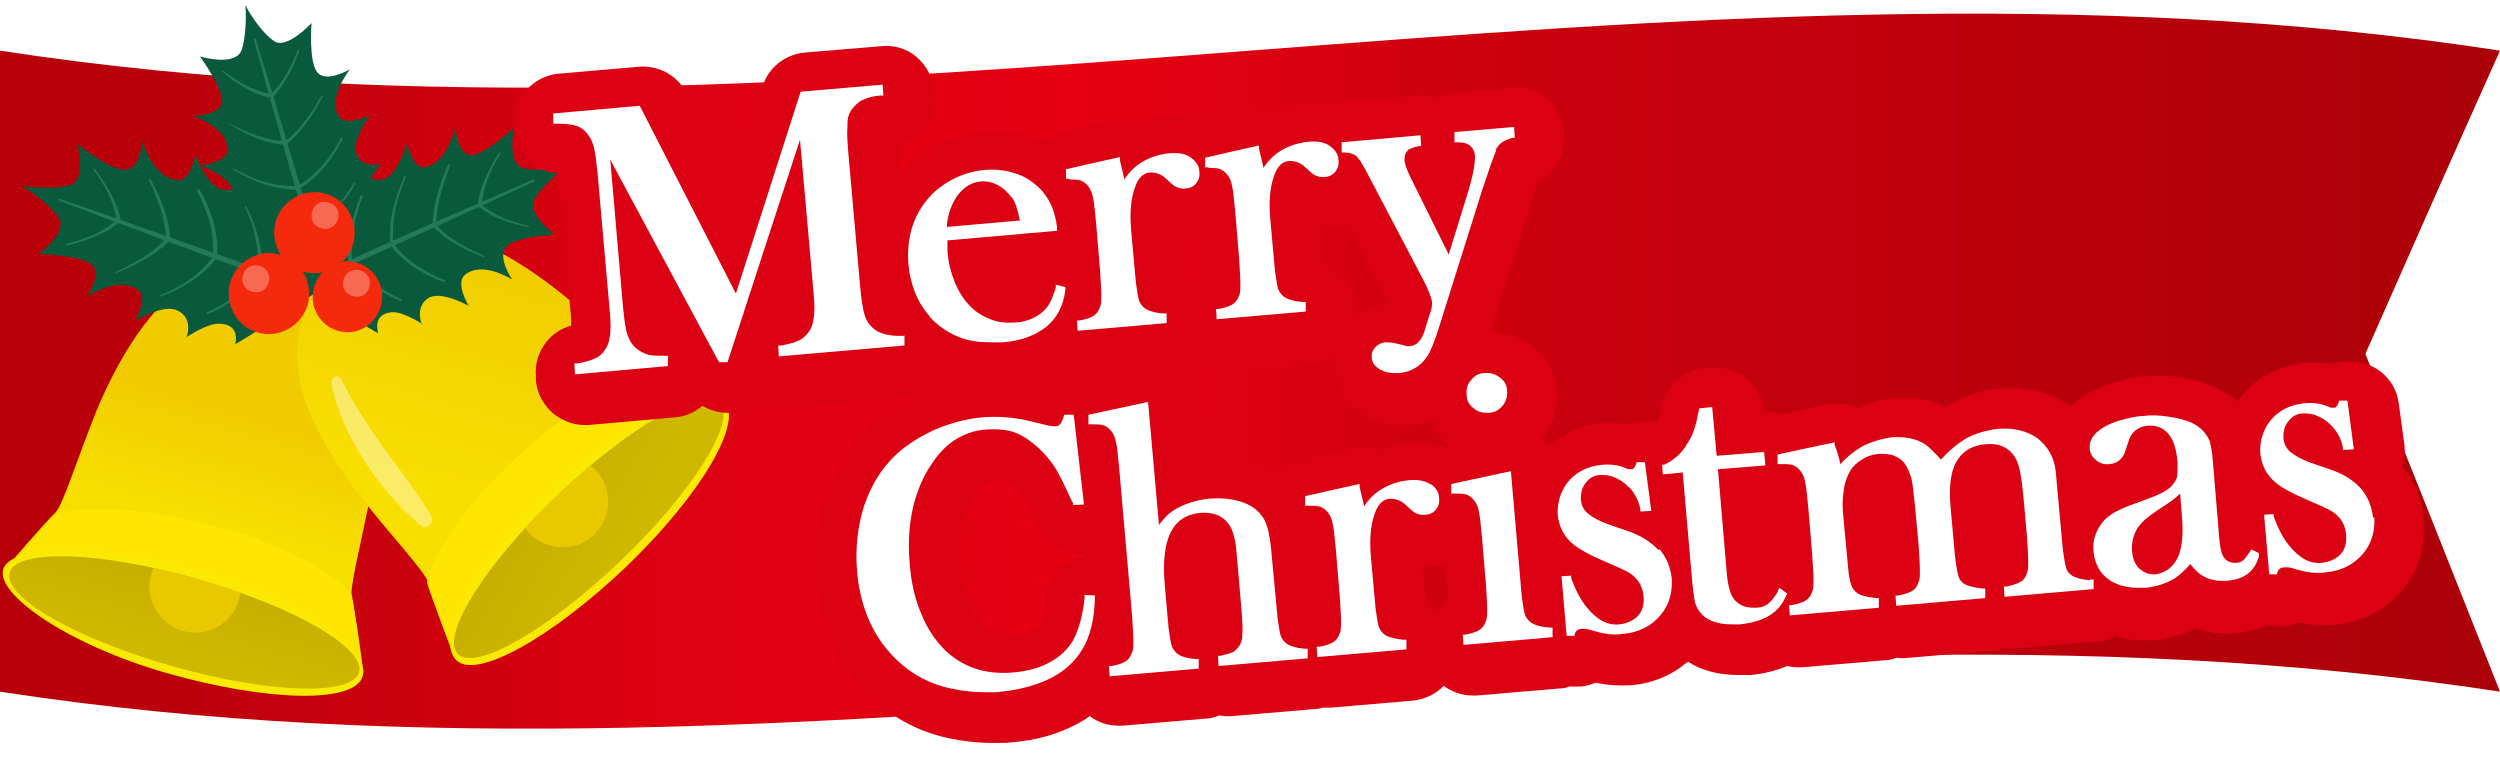 <?xml version="1.0" encoding="UTF-8"?>
<svg xmlns="http://www.w3.org/2000/svg" xmlns:xlink="http://www.w3.org/1999/xlink" version="1.1" viewBox="0 0 390 120">
  <defs>
    <style>
      .cls-1 {
        fill: none;
      }

      .cls-2 {
        fill: #ae1027;
      }

      .cls-2, .cls-3, .cls-4, .cls-5, .cls-6, .cls-7, .cls-8, .cls-9, .cls-10, .cls-11, .cls-12 {
        fill-rule: evenodd;
      }

      .cls-13 {
        fill: #237a5b;
      }

      .cls-14, .cls-6 {
        fill: url(#_名称未設定グラデーション_7);
      }

      .cls-14, .cls-15 {
        clip-rule: evenodd;
      }

      .cls-16 {
        fill: #db0012;
        filter: url(#drop-shadow-1);
      }

      .cls-3 {
        fill: #09593c;
      }

      .cls-4 {
        fill: url(#_名称未設定グラデーション_6);
      }

      .cls-5 {
        fill: url(#_名称未設定グラデーション_3);
      }

      .cls-17 {
        clip-path: url(#clippath-1);
      }

      .cls-18 {
        clip-path: url(#clippath-3);
      }

      .cls-19 {
        clip-path: url(#clippath-4);
      }

      .cls-7 {
        fill: #ffe600;
      }

      .cls-20, .cls-9 {
        fill: #fff;
      }

      .cls-8 {
        fill: #fae900;
      }

      .cls-9 {
        opacity: .3;
      }

      .cls-21 {
        opacity: .4;
      }

      .cls-10 {
        fill: url(#_名称未設定グラデーション_7-2);
      }

      .cls-15 {
        fill: url(#_名称未設定グラデーション_7-3);
      }

      .cls-22 {
        clip-path: url(#clippath);
      }

      .cls-11 {
        fill: #e8c900;
      }

      .cls-12 {
        fill: #f52a0c;
      }

      .cls-23 {
        fill: url(#_名称未設定グラデーション_45);
      }
    </style>
    <linearGradient id="_名称未設定グラデーション_45" data-name="名称未設定グラデーション 45" x1="-183.2" y1="57.9" x2="521.4" y2="57.9" gradientUnits="userSpaceOnUse">
      <stop offset="0" stop-color="#a00005"/>
      <stop offset=".1" stop-color="#a70006"/>
      <stop offset=".3" stop-color="#bb000a"/>
      <stop offset=".4" stop-color="#db0010"/>
      <stop offset=".5" stop-color="#e60012"/>
      <stop offset=".6" stop-color="#ca000d"/>
      <stop offset=".8" stop-color="#ad0008"/>
      <stop offset=".9" stop-color="#9c0006"/>
      <stop offset="1" stop-color="#960005"/>
    </linearGradient>
    <linearGradient id="_名称未設定グラデーション_3" data-name="名称未設定グラデーション 3" x1="732.7" y1="-967.9" x2="761.8" y2="-1018.3" gradientTransform="translate(-450.6 1213.6) rotate(-13.9)" gradientUnits="userSpaceOnUse">
      <stop offset=".3" stop-color="#f7df00"/>
      <stop offset=".6" stop-color="#f0cb00"/>
    </linearGradient>
    <clipPath id="clippath">
      <path class="cls-1" d="M30.7,90.3c-15-4.3-28.1-4.7-29.2-1-1.1,3.8,10.2,10.3,25.3,14.6,15,4.3,28.1,4.7,29.2,1,1.1-3.8-10.2-10.3-25.3-14.6Z"/>
    </clipPath>
    <linearGradient id="_名称未設定グラデーション_7" data-name="名称未設定グラデーション 7" x1="729.8" y1="-962.6" x2="736.9" y2="-974.9" gradientTransform="translate(-450.6 1213.6) rotate(-13.9)" gradientUnits="userSpaceOnUse">
      <stop offset=".1" stop-color="#d1b800"/>
      <stop offset="1" stop-color="#c7af00"/>
      <stop offset="1" stop-color="#c7af00"/>
    </linearGradient>
    <clipPath id="clippath-1">
      <path class="cls-14" d="M30.7,90.3c-15-4.3-28.1-4.7-29.2-1-1.1,3.8,10.2,10.3,25.3,14.6,15,4.3,28.1,4.7,29.2,1,1.1-3.8-10.2-10.3-25.3-14.6Z"/>
    </clipPath>
    <linearGradient id="_名称未設定グラデーション_6" data-name="名称未設定グラデーション 6" x1="769.3" y1="-955.8" x2="800.9" y2="-1010.5" gradientTransform="translate(-450.6 1213.6) rotate(-13.9)" gradientUnits="userSpaceOnUse">
      <stop offset=".4" stop-color="#f7df00"/>
      <stop offset="1" stop-color="#f0cb00"/>
    </linearGradient>
    <clipPath id="clippath-3">
      <path class="cls-1" d="M86.9,77.3c11.3-10.8,22.7-17.3,25.4-14.5,2.7,2.8-4.2,13.9-15.5,24.7-11.3,10.8-22.7,17.3-25.4,14.5-2.7-2.8,4.2-13.9,15.5-24.7Z"/>
    </clipPath>
    <linearGradient id="_名称未設定グラデーション_7-2" data-name="名称未設定グラデーション 7" x1="805.3" y1="-960.7" x2="791" y2="-975" xlink:href="#_名称未設定グラデーション_7"/>
    <linearGradient id="_名称未設定グラデーション_7-3" data-name="名称未設定グラデーション 7" x1="805.3" y1="-960.7" x2="791" y2="-975" xlink:href="#_名称未設定グラデーション_7"/>
    <clipPath id="clippath-4">
      <path class="cls-15" d="M86.9,77.3c11.3-10.8,22.7-17.3,25.4-14.5,2.7,2.8-4.2,13.9-15.5,24.7-11.3,10.8-22.7,17.3-25.4,14.5-2.7-2.8,4.2-13.9,15.5-24.7Z"/>
    </clipPath>
    <filter id="drop-shadow-1" x="77" y="4" width="305" height="116" filterUnits="userSpaceOnUse">
      <feOffset dx="1" dy="1"/>
      <feGaussianBlur result="blur" stdDeviation="1"/>
      <feFlood flood-color="#000" flood-opacity=".6"/>
      <feComposite in2="blur" operator="in"/>
      <feComposite in="SourceGraphic"/>
    </filter>
  </defs>
  <!-- Generator: Adobe Illustrator 28.7.8, SVG Export Plug-In . SVG Version: 1.2.0 Build 200)  -->
  <g>
    <g id="_レイヤー_1" data-name="レイヤー_1">
      <g>
        <rect class="cls-1" width="390" height="120"/>
        <path class="cls-23" d="M390,107.9c-130-20-260,20-390,0V7.9c130,20,260-20,390,0-7,15.6-14,31.4-21,47.3,7,17.4,14,35,21,52.7Z"/>
        <g>
          <g>
            <path class="cls-2" d="M44.5,37.1c.2-.3.3-.5.5-.8,2.4-3.9,1.2-2.2-.5.8Z"/>
            <path class="cls-2" d="M45.9,36.1c.2.1.5.3.8.4-2.8-1.9-4.7-2.8-.8-.4Z"/>
          </g>
          <g>
            <path class="cls-5" d="M55.5,50.5c-3.7-5.4-8.8-7.6-10.6-8.2h0s-.1,0-.3-.1c-.2,0-.3-.1-.3-.1h0c-1.9-.4-7.3-1.3-13.3,1.3-7.5,3.2-13,13.6-16,20.8-2.9,7.2-5.2,14.7-6.4,15.8s-7.6,8.5-7.6,8.5l21.3,7.3-.2.6,7.1,1.7,5.5,1.9v-.5c0,0,22,5.4,22,5.4,0,0-1.3-10-1.8-11.5-.5-1.6,1.6-9.1,3-16.8,1.4-7.6,2.3-19.3-2.4-26Z"/>
            <path class="cls-7" d="M33.1,82c-13.8-3.6-20.7-2.7-24.3-1.9-3.1,3.2-7.6,8.7-7.6,8.7v.3c0,0,55.4,16.3,55.4,16.3,0,0-1.1-8.8-1.7-12.6-1.7-2.3-8.3-7.3-21.8-10.8Z"/>
            <path class="cls-8" d="M30.8,89.1c-15.4-4.4-29.1-4.2-30.3-.3s10.1,11.8,25.5,16.2c15.4,4.4,29.5,4.9,30.6.4s-10.4-11.9-25.9-16.3Z"/>
            <g>
              <g class="cls-22">
                <path class="cls-8" d="M32.4,84.7c-3.8-1.1-7.7,1.1-8.8,4.9-1.1,3.8,1.1,7.7,4.9,8.8,3.8,1.1,7.7-1.1,8.8-4.9,1.1-3.8-1.1-7.7-4.9-8.8Z"/>
              </g>
              <g>
                <path class="cls-6" d="M30.7,90.3c-15-4.3-28.1-4.7-29.2-1-1.1,3.8,10.2,10.3,25.3,14.6,15,4.3,28.1,4.7,29.2,1,1.1-3.8-10.2-10.3-25.3-14.6Z"/>
                <g class="cls-17">
                  <path class="cls-11" d="M32.4,84.7c-3.8-1.1-7.7,1.1-8.8,4.9-1.1,3.8,1.1,7.7,4.9,8.8,3.8,1.1,7.7-1.1,8.8-4.9,1.1-3.8-1.1-7.7-4.9-8.8Z"/>
                </g>
              </g>
            </g>
          </g>
          <g>
            <path class="cls-4" d="M46.4,53.6c.8-6.5,4.2-10.8,5.5-12.2h0s0-.1.3-.3c.2-.2.3-.3.3-.3h0c1.5-1.2,5.8-4.5,12.4-5,8.2-.6,17.9,6,23.8,10.9,5.9,5,11.4,10.6,13,11,1.6.3,10.7,4,10.7,4l-15.5,16.4.5.4-5.5,4.9-4,4.2-.3-.4-16.9,14.9s-3.5-9.4-3.8-11c-.3-1.6-5.7-7.3-10.5-13.4-4.8-6.1-11-16-10-24.1Z"/>
            <path class="cls-7" d="M80.9,71.1c10.6-9.6,17.1-12,20.6-13,4.2,1.3,10.8,4.2,10.8,4.2v.3c0,0-41.3,40.2-41.3,40.2,0,0-3.2-8.2-4.4-11.9.4-2.8,4-10.4,14.3-19.8Z"/>
            <path class="cls-8" d="M86.6,76.2c11.6-11.1,23.4-17.1,26.4-13.7s-3.6,14.6-15.2,25.8c-11.6,11.1-23.9,18.1-26.8,14.5-3.3-4.1,4-15.5,15.6-26.6Z"/>
            <g>
              <g class="cls-18">
                <path class="cls-8" d="M82.8,73.1c2.8-2.7,7.3-2.6,10.1.2,2.7,2.8,2.6,7.3-.2,10.1-2.8,2.7-7.3,2.6-10.1-.2-2.7-2.8-2.6-7.3.2-10.1Z"/>
              </g>
              <g>
                <path class="cls-10" d="M86.9,77.3c11.3-10.8,22.7-17.3,25.4-14.5,2.7,2.8-4.2,13.9-15.5,24.7-11.3,10.8-22.7,17.3-25.4,14.5-2.7-2.8,4.2-13.9,15.5-24.7Z"/>
                <g class="cls-19">
                  <path class="cls-11" d="M82.8,73.1c2.8-2.7,7.3-2.6,10.1.2,2.7,2.8,2.6,7.3-.2,10.1-2.8,2.7-7.3,2.6-10.1-.2-2.7-2.8-2.6-7.3.2-10.1Z"/>
                </g>
              </g>
            </g>
            <g class="cls-21">
              <path class="cls-20" d="M65.7,82c-6.1-4.8-12.7-14.5-14-22.3,0-.5.3-.9.7-1,.4,0,.8.2.9.5,1.1,2.4,2.5,4.6,3.9,6.8,2,3.1,4.3,6.1,6.5,9.1,1.2,1.7,2.5,3.5,3.6,5.4.6,1-.7,2.2-1.6,1.5h0Z"/>
            </g>
          </g>
          <g>
            <g>
              <path class="cls-3" d="M59.6,25.5s-3.1,1-4-1.5c-.8-2.1,2.1-6,2.1-6,0,0-3.8,1.8-4.8.2-1.9-2.9,1.7-7.4,1.7-7.4,0,0-3.5,2.1-5,.6-1.5-1.5-1-7.8-1-7.8,0,0-3.7,4-5.7,2.9-1.8-1.1-3.7-4-4.3-5.1-.2-.5-.3-.7-.3-.4.2,2.7-.2,6.3-.8,7.2-1.4,2.1-6.3.6-6.3.6,0,0,3.6,5,3.4,7.1-.2,2.1-4.5,2.2-4.5,2.2,0,0,5.5,1.8,5.4,5.3,0,1.9-4.2,2.4-4.2,2.4,0,0,4.6,1.8,5,3.9.6,2.7-2.6,3.5-2.6,3.5,0,0,3.6,1.2,4.6,2.6,1,1.3,1,2.8-1.2,3.7,4,1.6,13.7,4.7,13.7,4.7,0,0,6.5-7.9,9-11.4-2.4.4-3.1-.8-3-2.4.1-1.7,2.5-4.7,2.5-4.7Z"/>
              <path class="cls-13" d="M49.3,39.9c-3.4-10.8-6.7-22.8-9.7-33.7,0,0,0-.2.1-.2,0,0,.2,0,.2.1,2.4,7.7,5.3,17.4,7.6,25.2.8,2.8,1.6,5.6,2.4,8.4,0,.3-.5.5-.6.2h0Z"/>
              <path class="cls-13" d="M34.8,11c2.2,1.7,4.7,3.2,7.6,3.7.4,0,.3.6-.1.6-2.6-.5-4.8-1.9-6.8-3.4,0,0-.8-.7-.8-.7-.1-.1,0-.3.2-.2h0Z"/>
              <path class="cls-13" d="M35.6,19.2c.5.3,1.6.8,2.1,1,2.1.9,4.4,1.8,6.8,1.8.4,0,.4.6,0,.6-2.9-.2-5.5-1.4-7.9-2.7,0,0-1-.6-1-.6-.1,0,0-.2.1-.2h0Z"/>
              <path class="cls-13" d="M36.5,26.3c3,1.7,6.4,2.9,10,2.7.4,0,.4.5,0,.6-3.7,0-7.1-1.3-10.1-3.1-.1,0,0-.3.1-.2h0Z"/>
              <path class="cls-13" d="M38.6,33.2c3,1.6,6.4,2.4,9.9,2.5.4,0,.4.6,0,.6-3.6-.2-7-1.2-10-2.8-.1,0,0-.3.1-.2h0Z"/>
              <path class="cls-13" d="M46.7,7.7c-.6,2-1.5,4-2.8,5.8-.4.6-.9,1.2-1.4,1.7-.1.1-.3.1-.4,0-.1-.1-.1-.3,0-.4,2.1-1.9,3.4-4.6,4.4-7.1,0-.2.3,0,.3,0h0Z"/>
              <path class="cls-13" d="M50.4,15c-1.1,2.1-2.4,4.1-4,5.9-.6.6-1.1,1.2-1.8,1.7-.1,0-.3,0-.4,0,0-.1,0-.3,0-.4,2-1.3,3.4-3.3,4.7-5.2.3-.5.9-1.5,1.2-2,0-.1.3,0,.2,0h0Z"/>
              <path class="cls-13" d="M53.5,21.5c-1.1,2.4-2.7,4.6-4.7,6.4-.7.6-1.4,1.2-2.2,1.6-.1,0-.3,0-.4,0,0-.1,0-.3.1-.4,2.7-1.5,4.8-4,6.3-6.5.2-.4.4-.8.6-1.1,0-.1.3,0,.2.1h0Z"/>
              <path class="cls-13" d="M55.5,28.5c-1.2,2.3-2.9,4.4-4.8,6.1-.7.6-1.3,1.2-2.1,1.7-.1,0-.3,0-.4,0,0-.1,0-.3,0-.4,2.2-1.4,4.1-3.3,5.6-5.3.5-.7,1-1.4,1.4-2.1,0-.1.3,0,.2.1h0Z"/>
            </g>
            <g>
              <path class="cls-3" d="M38.3,27.2s-1,3.1-3.8,2.3c-2.3-.6-4-5.4-4-5.4,0,0-.7,4.1-2.8,4-3.8-.3-5.5-6-5.5-6,0,0-.3,4.1-2.6,4.4-2.2.2-7.5-4-7.5-4,0,0,1.3,5.4-1,6.3-2.1.8-5.8.4-7.1.3-.6-.2-.8-.2-.5,0,2.5,1.4,5.3,4,5.8,5.1,1,2.4-3.3,5.4-3.3,5.4,0,0,6.6.2,8.3,1.7,1.7,1.5-.8,5-.8,5,0,0,4.9-3.3,8-1.1,1.7,1.2-.4,4.8-.4,4.8,0,0,4.4-2.6,6.5-1.6,2.7,1.2,1.5,4.2,1.5,4.2,0,0,3.2-2.2,5.1-2.1,1.7,0,3,.9,2.5,3.2,3.8-2.2,12.5-8,12.5-8,0,0-2.9-10.1-4.5-14.2-1.1,2.1-2.6,2-4,.9-1.4-1.1-2.5-4.9-2.5-4.9Z"/>
              <path class="cls-13" d="M44.7,44.3c-11.5-3.9-24.1-8.7-35.5-13,0,0-.1-.1-.1-.2,0,0,.1-.1.2-.1,8.2,2.8,18.5,6.5,26.7,9.4,3,1.1,5.9,2.2,8.8,3.3.3.1.2.7-.2.6h0Z"/>
              <path class="cls-13" d="M10.5,38c2.8-.7,5.7-1.8,7.8-3.8.3-.3.7.2.4.4-2,1.7-4.6,2.7-7.1,3.4,0,0-1.1.3-1.1.3-.2,0-.2-.2,0-.3h0Z"/>
              <path class="cls-13" d="M18.1,42.4c.6-.2,1.6-.8,2.2-1.1,2.1-1.1,4.2-2.4,5.7-4.3.2-.3.7,0,.5.4-1.6,1.9-3.9,3.1-6.1,4.2-.5.3-1.7.7-2.2,1-.1,0-.2-.1,0-.2h0Z"/>
              <path class="cls-13" d="M24.9,46.1c3.3-1.3,6.5-3.4,8.5-6.3.2-.3.7,0,.5.3-2.2,3-5.5,4.9-8.9,6.2-.2,0-.3-.2,0-.2h0Z"/>
              <path class="cls-13" d="M32.3,48.7c3.2-1.4,6.1-3.6,8.2-6.4.2-.3.7,0,.5.4-2.3,2.8-5.3,4.9-8.6,6.3-.2,0-.3-.2-.1-.2h0Z"/>
              <path class="cls-13" d="M14.8,26.4c1.4,1.8,2.6,3.7,3.4,5.8.3.7.5,1.4.6,2.2,0,.2,0,.3-.3.3-.2,0-.3,0-.3-.3-.4-2.9-1.9-5.6-3.6-7.9-.1-.1.1-.3.2-.2h0Z"/>
              <path class="cls-13" d="M23.5,28c1.2,2.1,2.2,4.4,2.7,6.8.2.8.3,1.6.3,2.5,0,.2-.1.3-.3.3-.2,0-.3-.1-.3-.3,0-2.4-.8-4.8-1.7-7-.2-.6-.7-1.7-1-2.2,0-.1.1-.2.2-.1h0Z"/>
              <path class="cls-13" d="M31.1,29.5c1.4,2.4,2.4,5,2.7,7.7.1.9.2,1.8,0,2.8,0,.2-.2.3-.3.3-.2,0-.3-.2-.3-.4.3-3.1-.6-6.2-1.9-9-.2-.4-.4-.8-.6-1.2,0-.1.2-.3.2-.1h0Z"/>
              <path class="cls-13" d="M38.4,32.2c1.3,2.4,2.1,5,2.4,7.6.1.9.2,1.8.2,2.7,0,.2-.1.3-.3.3-.2,0-.3-.1-.3-.3,0-2.6-.4-5.3-1.2-7.8-.3-.8-.6-1.6-1-2.4,0-.1.2-.3.2-.1h0Z"/>
            </g>
            <g>
              <path class="cls-3" d="M65.8,50.6s-1.2-2.9,1.2-4.2c2-1,6.1,1.3,6.1,1.3,0,0-2.1-3.5-.6-4.8,2.7-2.3,7.4.7,7.4.7,0,0-2.3-3.3-1-5,1.3-1.7,7.6-2,7.6-2,0,0-4.2-3.2-3.2-5.3.9-2,3.7-4.2,4.7-5,.5-.3.7-.4.4-.3-2.6.6-6.2.6-7.1.1-2.2-1.1-1.1-6.2-1.1-6.2,0,0-4.6,4.3-6.7,4.3-2.1,0-2.5-4.3-2.5-4.3,0,0-1.3,5.7-4.8,6.2-1.9.2-2.7-3.8-2.7-3.8,0,0-1.4,4.8-3.5,5.6-2.6.9-3.6-2.1-3.6-2.1,0,0-.9,3.8-2.1,5-1.2,1.1-2.6,1.4-3.7-.7-1.2,4.2-3.5,14.4-3.5,14.4,0,0,8.3,5.5,11.9,7.5-.6-2.3.6-3.2,2.2-3.3,1.7-.1,4.8,1.9,4.8,1.9Z"/>
              <path class="cls-13" d="M50.9,42.3c10.3-4.9,21.8-9.7,32.3-14.3,0,0,.2,0,.2.1,0,0,0,.2,0,.2-7.4,3.4-16.6,7.6-24.1,11-2.7,1.2-5.4,2.4-8.1,3.5-.3.1-.5-.4-.2-.6h0Z"/>
              <path class="cls-13" d="M78.1,23.9c-1.5,2.4-2.7,5.2-3,8.1,0,.4-.6.4-.6,0,.3-2.6,1.5-5,2.8-7.3,0,0,.6-.9.6-.9,0-.1.3,0,.2.2h0Z"/>
              <path class="cls-13" d="M70.2,25.8c-.2.6-.6,1.7-.8,2.3-.7,2.2-1.4,4.6-1.3,7,0,.4-.5.5-.6,0,0-2.5.7-4.9,1.5-7.2.2-.6.7-1.7.9-2.2,0-.1.2,0,.2,0h0Z"/>
              <path class="cls-13" d="M63.3,27.7c-1.4,3.2-2.3,6.8-1.9,10.3,0,.4-.5.5-.5.1-.4-3.7.7-7.3,2.2-10.6,0-.2.3,0,.2.1h0Z"/>
              <path class="cls-13" d="M56.6,30.6c-1.3,3.2-1.9,6.8-1.7,10.3,0,.4-.5.4-.6,0-.1-3.6.6-7.2,2-10.4,0-.2.3,0,.2.1h0Z"/>
              <path class="cls-13" d="M82.3,35.4c-2-.4-4.1-1-5.9-2-.6-.4-1.2-.7-1.8-1.2-.1-.1-.1-.3,0-.4,0-.1.3-.1.4,0,2.1,1.9,4.8,2.8,7.4,3.4.2,0,.1.3,0,.3h0Z"/>
              <path class="cls-13" d="M75.4,40.1c-2.1-.8-4.2-1.8-6.1-3.2-.6-.5-1.2-1-1.8-1.6-.1-.1,0-.3,0-.4.1-.1.3,0,.4,0,1.5,1.8,3.5,3,5.5,4,.5.3,1.5.7,2.1,1,.1,0,0,.3,0,.2h0Z"/>
              <path class="cls-13" d="M69.3,44c-2.4-.8-4.7-2.1-6.6-3.8-.6-.6-1.3-1.2-1.8-2,0-.1,0-.3,0-.4.1-.1.3,0,.4,0,1.7,2.5,4.3,4.2,6.9,5.4.4.2.8.3,1.2.5.1,0,0,.3,0,.2h0Z"/>
              <path class="cls-13" d="M62.6,47c-2.3-.9-4.5-2.3-6.4-4-.6-.6-1.2-1.2-1.8-1.9-.1-.1,0-.3,0-.4.1-.1.3,0,.4,0,2.1,2.7,4.9,4.7,7.9,6,.1,0,0,.3,0,.2h0Z"/>
            </g>
            <path class="cls-12" d="M49.6,30c-3.4-.3-6.5,2.3-6.8,5.7-.3,3.5,2.2,6.6,5.7,6.9,3.4.3,6.5-2.3,6.8-5.7.3-3.5-2.2-6.6-5.7-6.9Z"/>
            <path class="cls-12" d="M42.5,39.5c-3.4-.3-6.5,2.3-6.8,5.7-.3,3.5,2.2,6.6,5.7,6.9,3.4.3,6.5-2.3,6.8-5.7.3-3.5-2.2-6.6-5.7-6.9Z"/>
            <path class="cls-12" d="M54.7,40.8c-3-.3-5.6,2-5.9,5-.3,3,1.9,5.7,4.9,6,3,.3,5.6-2,5.9-5s-1.9-5.7-4.9-6Z"/>
            <path class="cls-9" d="M52.8,33.5c0,1.2-.8,2.2-2,2.2-1.2,0-2.2-.8-2.2-2,0-1.2.8-2.2,2-2.2,1.2,0,2.2.8,2.2,2Z"/>
            <path class="cls-9" d="M42,43.4c0,1.2-.8,2.2-2,2.2-1.2,0-2.2-.8-2.2-2,0-1.2.8-2.2,2-2.2,1.2,0,2.2.8,2.2,2Z"/>
            <path class="cls-9" d="M57.7,44.1c0,1.2-.8,2.2-2,2.2-1.2,0-2.2-.8-2.2-2,0-1.2.8-2.2,2-2.2,1.2,0,2.2.8,2.2,2Z"/>
          </g>
        </g>
        <path class="cls-16" d="M377.2,80.2c-.3-3.2-1.5-6.1-3.4-8.4.3-1,.4-2.2.3-3.3l-.9-6.6c-.5-4-4.1-6.8-8.1-6.5h-.6c-.6.1-1.2.2-1.8.4-1.3-.2-2.5-.3-3.9-.2-4.3.4-7.9,2.3-10.4,5.5-.1.2-.2.3-.4.5-.9-.8-2-1.5-3.4-2.2-1.6-.7-3.3-1.2-5.3-1.5-1.9-.3-3.8-.3-5.6-.2-1.6.1-3.1.4-4.7.9-1.7.5-3.1,1.1-4.3,1.8,0,0,0,0-.1,0-1,.6-1.9,1.3-2.6,2-3-2.2-6.8-3.1-10.9-2.8-2.8.2-5.5,1.1-7.9,2.5-.2.1-.4.2-.6.4-2.4-1.2-5.1-1.6-8-1.4-2,.2-4,.7-5.8,1.5-1.4-.6-3-.8-4.7-.5l-7.2,1.5c-.9-.3-1.8-.4-2.7-.3h0c-.2-2.1-1.1-3.9-2.7-5.2s-3.5-1.9-5.5-1.7h-1.1c-3.3.4-6,2.8-6.7,6l-.2.9c-.2.9-.4,1.4-.4,1.4,0,0,0,.1,0,.2-.7-.2-1.5-.2-2.2-.1h-.6c-.6.1-1.2.2-1.8.4-1.3-.2-2.5-.3-3.9-.2-3.3.3-6.2,1.5-8.5,3.5-.3-.3-.6-.5-.9-.8,0,0-.2-.1-.2-.2,0,0,0,0,0,0,1.8-2.1,2.6-4.7,2.4-7.4-.2-2.7-1.5-5.2-3.7-6.9-1.9-1.5-4.2-2.3-6.7-2.3l6.2-19.8c.6-1.9,1-3,1.2-3.7,2.7-1.4,4.4-4.3,4.1-7.3v-.6c-.2-2-1.2-3.8-2.7-5.1-1.5-1.3-3.5-1.9-5.5-1.7l-8.3.7c-1.1,0-2.1.4-3,.9-1-.4-2.1-.5-3.2-.4l-11.3,1c-.5,0-1,.1-1.5.3-1.2-.3-2.5-.4-4-.2-1.8.2-3.5.6-5,1.2-1.3-.5-2.9-.7-4.4-.3l-7,1.6c-1.4-.5-3.2-.8-5.3-.6-1.8.2-3.5.6-5,1.2-1.3-.5-2.9-.7-4.4-.3l-7.4,1.7c-1.1.3-2.2.8-3,1.5-.6-.3-1.2-.5-1.9-.7-2.3-.7-4.8-1-7.3-.8-4.6.4-8.7,2.2-12.1,5.4-.4.4-.9.9-1.2,1.3l-.3-3.5c0-.4,0-.8,0-1.1,3.4-1,5.8-4.2,5.5-7.9v-.7c-.2-2-1.2-3.8-2.7-5.1-1.5-1.3-3.5-1.9-5.5-1.7l-12,1c-3,.3-5.6,2.3-6.5,5.2l-4.8,15-7.1-13.9c-1.4-2.7-4.3-4.3-7.3-4.1l-12.7,1.1c-4.1.4-7.2,4-6.8,8.1v.7c.4,3.6,3.3,6.5,6.8,6.8,0,.4,0,.8.1,1.1l1.9,21.5c0,.4,0,.8,0,1.1-3.4.9-5.8,4.2-5.5,7.9v.7c.2,2,1.2,3.8,2.7,5.1,1.4,1.1,3.1,1.8,4.8,1.8s.4,0,.7,0l13.5-1.2c1.6-.1,3.1-.8,4.3-1.8,1.3.8,2.9,1.2,4.5,1.1h.6c1.6-.2,3.1-.9,4.3-1.9,1.4.8,3,1.2,4.6,1.1l18.6-1.6c.4,0,.9-.1,1.3-.2-2.9,1.3-5.4,3-7.6,5-3,2.9-5.3,6.5-6.7,10.8-1.3,4.1-1.8,8.4-1.4,13,.5,6.1,2.5,11.4,5.9,15.7,3.6,4.5,8.3,7.5,14,8.8,2.3.5,4.8.8,7.2.8s2,0,2.9-.1c3.9-.3,7.3-1.3,10.3-2.9.7-.4,1.3-.7,1.9-1.2,1.3,1,2.8,1.5,4.5,1.5.2,0,.4,0,.7,0l12.9-1.1c.7,0,1.4-.2,2.1-.5.7.1,1.4.2,2.1.1l12.9-1.1c.4,0,.8-.1,1.1-.2.2,0,.3,0,.5,0s.4,0,.7,0l12.9-1.1c1.8-.2,3.6-1,4.8-2.3,1.3.9,2.8,1.5,4.5,1.5.2,0,.4,0,.7,0l12.9-1.1c.5,0,1-.1,1.5-.3.3,0,.6,0,.8,0s.4,0,.6,0h.5c.8-.1,1.5-.3,2.2-.6,1.9.4,3.7.5,5.5.4,3.5-.3,6.5-1.6,8.9-3.7,2.1,1.4,4.8,2.1,7.9,2.1s1.3,0,1.9,0c2.1-.2,4-.7,5.7-1.4.5.1,1.1.2,1.6.2s.4,0,.7,0l12.9-1.1c.7,0,1.3-.2,1.9-.4.6.1,1.3.1,2,0l12.9-1.1c.7,0,1.3-.2,1.9-.4.6.1,1.3.1,2,0l12.9-1.1c.9,0,1.7-.3,2.5-.7,1.3.4,2.7.6,4.2.6s1.1,0,1.7,0c2.4-.2,4.6-.9,6.6-1.9,1.9.7,3.9,1,6.1.8,1.8-.2,3.4-.6,4.9-1.3.5.1,1,.2,1.6.2s.4,0,.6,0h.5c.8-.1,1.5-.3,2.2-.6,1.9.4,3.7.5,5.5.4,4.4-.4,8.1-2.3,10.8-5.5,2.5-3,3.6-6.7,3.2-10.7ZM215.6,46.4c-1.9.2-3.5.8-4.9,1.9,0-.3,0-.6,0-.8v-.6c-.3-2.9-2.2-5.3-4.8-6.3l-.5-6.1c.6,0,1.3,0,1.9,0,.7,0,1.3-.2,2-.4l6.4,12.3ZM186.3,40.9c0,.5,0,.9,0,1.2-.4.2-.8.5-1.2.8-.4-.2-.7-.4-1.1-.6l-.5-6.1c.6,0,1.3,0,1.9,0,.1,0,.3,0,.4,0l.4,4.6ZM162.3,92.7c-.2,2.2-.7,3.3-.9,3.7-.1.3-.4.5-.9.7-.8.4-1.8.7-3,.8-2.9.2-4.3-.7-5.3-1.6-.8-.8-1.5-1.9-2.1-3.3-.7-1.7-1.1-3.7-1.3-6-.2-2.6,0-5,.5-7,.4-1.4.9-2.6,1.6-3.6.6-.9,1.1-1.5,1.7-1.9.4-.3,1.1-.5,1.9-.6.6,0,1,0,1.2,0,.2,0,.5.2,1.1.6.8.6,1.4,1.3,1.9,2.1.2.4.8,1.4,1.7,3.4,0,0,0,.1.1.2.1.3.3.6.5,1.1,1.4,2.8,4.3,4.5,7.4,4.2h.3s0,.2,0,.2c-3.5.4-6.3,3.2-6.6,6.7ZM219.3,68c-1.8.2-3.5.6-5,1.2-1.3-.5-2.9-.7-4.4-.3l-7.4,1.7c-1.5.3-2.8,1.1-3.8,2.2-.2-.1-.4-.2-.6-.4,0,0,0,0-.1,0-2.8-1.4-6.1-1.9-9.8-1.6-.4,0-.7,0-1.1.1l-.7-8.3c-.2-2.1-1.2-4-2.8-5.2,1.1-.3,2.1-.8,2.9-1.6,1.1.7,2.5,1.1,3.9,1.1.2,0,.4,0,.7,0l12.9-1.1c1.2-.1,2.3-.5,3.3-1.1,0,.6,0,1.2,0,1.9.3,3.2,2.1,6,5.1,7.5,1.6.8,3.4,1.2,5.4,1.2s.8,0,1.3,0c1.2-.1,2.3-.4,3.4-.8.5,1.7,1.5,3.2,2.8,4.4,0,0,0,0,0,0-1.5-.6-3.3-.9-5.6-.7ZM222.9,87.3c.6,0,1.1-.1,1.6-.3l.4,4.7c0,.5,0,.9,0,1.2-.6.4-1.2.8-1.7,1.4-.5-.4-1.1-.7-1.8-1l-.5-6.1c.6,0,1.3,0,1.9,0Z"/>
        <g>
          <path class="cls-20" d="M141,52.4h-.5c-1.8,0-3.3-.3-4.3-1.2-.6-.5-1-1.1-1.3-2-.3-.9-.5-2.4-.7-4.3l-1.9-21.5c-.1-1.4-.2-2.5-.1-3.6,0-.7,0-1.3.2-1.8.1-.4.4-.9.8-1.3.5-.6,1-1,1.6-1.2.6-.3,1.4-.5,2.5-.6h.5c0,0-.1-1.7-.1-1.7l-12.8,1.1-10.1,31.5-15-29.3-13.5,1.2v1.6c.1,0,.6,0,.6,0,1.3,0,2.4.1,3.2.4.8.3,1.4.9,1.9,1.7.4.6.7,1.5.9,2.9.1.8.2,1.6.3,2.5l1.9,21.5c.2,1.9.2,3.4,0,4.3-.1.9-.4,1.6-.9,2.2-.4.6-1,1-1.6,1.2-.6.3-1.5.5-2.5.7h-.5c0,0,.1,1.7.1,1.7l14.5-1.3v-1.6c-.1,0-.6,0-.6,0-1.1,0-1.9,0-2.6-.2-.6-.2-1.2-.5-1.8-1-.6-.5-1-1.2-1.3-2-.3-.9-.5-2.3-.7-4.3l-2-23.1,16.8,31.3.2.3h1.3c0-.1,11.3-34.7,11.3-34.7l2.1,23.7c.2,1.9.2,3.4,0,4.3-.1.9-.4,1.6-.9,2.2-.4.5-1,1-1.6,1.2-.6.3-1.5.5-2.5.7h-.5c0,0,.1,1.7.1,1.7l19.6-1.7v-1.6Z"/>
          <path class="cls-20" d="M145,49.4c1.4,1.5,3,2.6,4.9,3.3,1.4.5,2.9.7,4.7.7s1.2,0,1.8,0c2.9-.2,5.1-1.1,6.8-2.4,1.7-1.4,2.7-3.3,3-5.8v-.4c0,0-1.5-.4-1.5-.4v.5c-.5,1.5-.9,2.5-1.5,3.2-.5.6-1.2,1.1-2,1.5-.9.4-1.8.7-2.8.7-1.3.1-2.7,0-3.9-.5-1.3-.5-2.4-1.2-3.3-2.2-.9-.9-1.7-2.2-2.3-3.7-.6-1.5-1-3.1-1.1-4.8,0-.4,0-.9,0-1.6l17.1-1.5v-.5c-.3-2.6-1.2-4.7-2.9-6.3-1.1-1-2.3-1.8-3.8-2.2-1.4-.5-3-.6-4.6-.5-3,.3-5.7,1.5-7.9,3.5-3,2.9-4.3,6.6-4,11.1.3,3.3,1.4,6.1,3.3,8.2ZM157.8,30.7c.6.8,1,2.1,1.3,3.7l-11.4,1c.1-1.8.7-3.5,1.6-4.8,1-1.4,2.3-2.2,3.8-2.3.1,0,.3,0,.4,0,.7,0,1.5.2,2.2.6.8.4,1.5,1.1,2.1,1.9Z"/>
          <path class="cls-20" d="M166.8,28c.8,0,1.4,0,1.9.2.4.2.8.5,1.1.9.3.4.6,1,.7,1.7.2.8.3,2.2.5,4.1l.6,7.2c.1,1.7.2,3,.2,3.9,0,.8,0,1.5-.2,1.9-.2.6-.5,1-.9,1.3-.4.3-1.2.6-2.3.8h-.4c0,0,.1,1.6.1,1.6l13.9-1.2v-1.5c-.1,0-.5,0-.5,0-1.4-.1-2.3-.4-2.9-.8-.4-.3-.7-.7-.9-1.2-.2-.6-.3-1.5-.5-2.8l-.7-7.7c-.3-3-.1-5.3.5-7,.5-1.6,1.3-2.4,2.4-2.5.8,0,1.6.2,2.3.8l1,.9c.6.6,1.4.9,2.2.8.7,0,1.3-.3,1.7-.8.4-.5.6-1.1.5-1.8,0-.9-.5-1.6-1.3-2.2-.8-.6-1.9-.8-3.3-.7-2.2.2-4.1,1-5.6,2.3-.5.5-1.1,1.1-1.5,1.8-.2-.9-.4-1.9-.7-3v-.5c-.1,0-8.4,1.9-8.4,1.9v1.5c.1,0,.6,0,.6,0Z"/>
          <path class="cls-20" d="M188.5,26.2c.8,0,1.4,0,1.9.2.4.2.8.5,1.1.9.3.4.6,1,.7,1.7.2.8.3,2.2.5,4.1l.6,7.2c.1,1.7.2,3,.2,3.9,0,.8,0,1.5-.2,1.9-.2.6-.5,1-.9,1.3-.4.3-1.2.6-2.3.8h-.4c0,0,.1,1.6.1,1.6l13.9-1.2v-1.5c-.1,0-.5,0-.5,0-1.4-.1-2.3-.4-2.9-.8-.4-.3-.7-.7-.9-1.2-.2-.6-.3-1.5-.5-2.8l-.7-7.7c-.3-3-.1-5.3.5-7,.5-1.6,1.3-2.4,2.4-2.5.8,0,1.6.2,2.3.8l1,.9c.6.6,1.4.9,2.2.8.7,0,1.3-.3,1.7-.8.4-.5.6-1.1.5-1.8,0-.9-.5-1.6-1.3-2.2-.8-.6-1.9-.8-3.3-.7-2.2.2-4.1,1-5.6,2.3-.5.5-1.1,1.1-1.5,1.8-.2-.9-.4-1.9-.7-3v-.5c-.1,0-8.4,1.9-8.4,1.9v1.5c.1,0,.6,0,.6,0Z"/>
          <path class="cls-20" d="M233.3,23.4c.3-.5.6-.9.9-1.1.3-.3.9-.5,1.7-.8h.4c0-.1-.1-1.7-.1-1.7l-9.3.8v1.6c.1,0,.6,0,.6,0,.8,0,1.5.2,1.9.6.4.4.7.9.7,1.7,0,1-.3,2.9-1.1,5.5l-3,9.7-5.4-10.9c-1.2-2.3-1.5-3.4-1.5-3.9,0-.7.2-1.2.7-1.6.2-.1.6-.3,1.5-.5h.4c0,0-.1-1.7-.1-1.7l-12.3,1.1v1.6c.1,0,.6,0,.6,0,.6,0,1.1.2,1.5.4.3.2.5.5.8.9.3.5.8,1.3,1.4,2.5l8.4,16c1.1,2.1,1.3,3,1.4,3.5,0,.4,0,1.1-.4,2l-.7,2.3c-.5,1.7-1.3,2.5-2.3,2.6-.2,0-.4,0-.5,0-.2,0-.6-.2-1.2-.3-.7-.2-1.4-.3-2-.3-.7,0-1.3.3-1.7.7-.4.4-.7,1-.6,1.7,0,.6.3,1.3,1.4,1.9.6.3,1.3.5,2.2.5s.4,0,.7,0c1.8-.2,3.2-1,4.2-2.4.6-.8,1.3-2.5,2.1-5.1l6.7-21.3c1-3,1.7-5,2.1-5.9Z"/>
          <path class="cls-20" d="M169.2,93.3c-.3,2.7-.9,4.9-1.8,6.6-.8,1.4-2,2.5-3.6,3.4-1.6.9-3.5,1.4-5.7,1.6-4.3.4-7.9-.8-10.7-3.5-1.5-1.5-2.8-3.4-3.7-5.7-1-2.3-1.6-5-1.8-8-.3-3.5,0-6.7.8-9.6.6-2,1.4-3.9,2.5-5.5,1-1.6,2.2-2.9,3.5-3.8,1.5-1,3.2-1.7,5.3-1.8,1.4-.1,2.7,0,3.8.3,1.1.3,2.3,1,3.4,1.9,1.5,1.2,2.7,2.6,3.6,4.1.5.9,1.2,2.2,2,4,.1.3.3.7.6,1.2v.3c.1,0,1.7-.1,1.7-.1l-1.6-14h-1.5c0,.1-.1.4-.1.4-.2.5-.3.8-.4.9-.2.3-.4.5-.8.5-.3,0-.6,0-1.1-.1l-2.5-.6c-2.7-.7-5.3-.9-7.8-.7-2.5.2-5,.9-7.4,1.9-2.4,1.1-4.5,2.4-6.2,4-2.2,2.1-3.8,4.7-4.9,7.9-1,3.2-1.4,6.6-1.1,10.2.4,4.7,1.9,8.8,4.5,12,2.6,3.2,5.9,5.4,10.1,6.3,1.8.4,3.7.6,5.6.6s1.5,0,2.3-.1c2.9-.3,5.5-1,7.7-2.1,2.2-1.1,3.9-2.7,5-4.6,1.2-2,1.8-4.6,1.9-7.8v-.5s-1.6-.1-1.6-.1v.5Z"/>
          <path class="cls-20" d="M203.6,101.2c-1.4-.1-2.3-.4-2.9-.8-.4-.3-.7-.7-.9-1.2-.2-.6-.3-1.5-.5-2.8l-1-10.7c-.2-2-.5-3.5-1-4.5-.5-1-1.4-1.9-2.6-2.5-1.7-.8-3.7-1.1-6.1-.9-1.9.2-3.5.7-5,1.5-.7.4-1.4.9-1.9,1.5-.3.3-.6.7-.9,1.1l-1.7-19.2-9.3,2v1.5c.1,0,.6,0,.6,0,.8,0,1.4,0,1.9.2.4.2.8.5,1.1.9.3.4.6,1,.7,1.7.2.8.3,2.2.5,4.1l2,22.9c.1,1.7.2,3,.2,3.9,0,.9,0,1.5-.2,1.9-.2.6-.5,1-.9,1.3-.4.3-1.2.6-2.3.8h-.4c0,0,.1,1.6.1,1.6l13.9-1.2v-1.5c-.1,0-.5,0-.5,0-1.4-.1-2.3-.4-2.8-.8-.4-.3-.7-.7-.9-1.2-.2-.6-.3-1.5-.5-2.8l-.6-6.8c-.6-7.2,1.2-10.8,5.6-11.2,1.7-.1,3,.3,3.9,1.2.5.5.9,1.1,1.1,1.8.3.8.5,1.8.6,3.2l.8,9.2c.1,1.6.2,2.8.1,3.6,0,.8-.2,1.4-.5,1.8-.3.4-.6.7-.9.9-.4.2-1.1.4-2,.6h-.4c0,0,.1,1.6.1,1.6l13.9-1.2v-1.5c-.1,0-.5,0-.5,0Z"/>
          <path class="cls-20" d="M223.2,75.6c-.8-.6-1.9-.8-3.3-.7-2.2.2-4.1,1-5.6,2.3-.5.5-1.1,1.1-1.5,1.8-.2-.9-.4-1.9-.7-3v-.5c-.1,0-8.5,1.9-8.5,1.9v1.5c.1,0,.6,0,.6,0,.8,0,1.4,0,1.9.2.4.2.8.5,1.1.9.3.4.6,1,.7,1.7.2.8.3,2.2.5,4.1l.6,7.2c.1,1.7.2,3,.2,3.9,0,.8,0,1.5-.2,1.9-.2.6-.5,1-.9,1.3-.4.3-1.2.6-2.3.8h-.4c0,0,.1,1.6.1,1.6l13.9-1.2v-1.5c-.1,0-.5,0-.5,0-1.7-.2-2.5-.5-2.9-.8-.4-.3-.7-.7-.9-1.2-.2-.6-.3-1.5-.5-2.8l-.7-7.7c-.3-3-.1-5.3.5-7,.5-1.6,1.3-2.4,2.4-2.5.8,0,1.6.2,2.3.8l1,.9c.6.6,1.4.9,2.2.8.7,0,1.3-.3,1.7-.8.4-.5.6-1.1.5-1.8,0-.9-.5-1.6-1.3-2.2Z"/>
          <path class="cls-20" d="M231.6,58.2c-.9,0-1.6.4-2.1,1.1-.6.6-.8,1.4-.7,2.3,0,.9.4,1.6,1.1,2.1.6.5,1.2.7,2,.7s.2,0,.3,0c.9,0,1.6-.4,2.2-1.1.5-.6.8-1.4.7-2.3,0-.9-.4-1.6-1.1-2.1-.7-.5-1.4-.8-2.3-.7Z"/>
          <path class="cls-20" d="M241.7,97.9c-1.4-.1-2.3-.4-2.9-.8-.4-.3-.7-.7-.9-1.2-.2-.6-.3-1.5-.5-2.8l-1.7-19.6-9.3,2v1.5c.1,0,.6,0,.6,0,.8,0,1.4,0,1.9.2.4.2.8.5,1.1.9.3.4.6,1,.7,1.7.2.8.3,2.2.5,4.1l.6,7.2c.1,1.7.2,3,.2,3.9,0,.8,0,1.5-.2,1.9-.2.6-.5,1-.9,1.3-.4.3-1.2.6-2.3.8h-.4c0,0,.1,1.6.1,1.6l13.9-1.2v-1.5c-.1,0-.5,0-.5,0Z"/>
          <path class="cls-20" d="M258.7,85.8c-1.1-1.2-2.6-2.2-4.6-2.9l-3.2-1.1c-1.4-.5-2.5-1.1-3.2-1.7-.7-.6-1-1.3-1.1-2.2,0-1,.2-1.9.8-2.6.6-.8,1.4-1.2,2.3-1.2.7,0,1.4,0,2.2.4.8.3,1.5.8,2.1,1.4.5.4.8.9,1.1,1.4.3.5.6,1.2.8,2.1v.4c.1,0,1.7-.1,1.7-.1l-1-7.6h-1.3c0,.1-.1.4-.1.4-.2.4-.4.7-.6.7-.2,0-.4,0-.6,0l-1-.4c-.9-.3-2-.4-3-.3-2.4.2-4.2,1.2-5.5,2.8-1.1,1.5-1.6,3.2-1.5,5,.2,1.8.9,3.3,2.3,4.5.9.8,2.7,1.8,5.3,2.9,1.4.6,2.5,1.1,3.1,1.4.6.3,1.1.7,1.5,1.1.7.8,1.1,1.7,1.2,2.8.1,1.4-.2,2.4-1,3.2-.8.7-1.7,1.1-2.8,1.2-1.8.2-3.5-.7-5.1-2.7-.9-1.1-1.7-2.6-2.4-4.5v-.4c-.1,0-1.5.1-1.5.1l.8,9.3h1.2c0-.1.1-.4.1-.4.2-.5.6-.7,1.1-.7.3,0,.5,0,.5,0,0,0,.4,0,1.6.4,1.4.4,2.8.6,4.2.4,2.5-.2,4.5-1.2,6-3,1.3-1.6,1.8-3.4,1.7-5.6-.2-1.8-.8-3.3-1.9-4.6Z"/>
          <path class="cls-20" d="M277.4,92.2c-.6,1-1.1,1.6-1.6,2-.5.4-1.1.6-1.9.6-.6,0-1.2,0-1.8-.2-.5-.2-1-.5-1.4-.9-.7-.7-1.1-2.1-1.3-4l-1.4-16.5,7.4-.6-.2-2.1-7.4.6-.7-7.6-2,.2-.3,1.3c-.2,1.1-.5,2-.8,2.8-.3.7-.8,1.4-1.3,2.2-.9,1.2-2,2-3.1,2.5h-.3c0,.1.1,1.5.1,1.5l3.1-.3,1.5,17.2c.2,1.8.3,2.9.6,3.6.3.7.8,1.3,1.4,1.8,1,.7,2.4,1.1,4.1,1.1s.9,0,1.3,0c1.8-.2,3.3-.6,4.5-1.3,1.2-.7,2.1-1.7,2.7-3.1l.2-.4-1.2-.9-.3.5Z"/>
          <path class="cls-20" d="M326,90.5c-1.4-.1-2.3-.4-2.9-.8-.4-.3-.7-.7-.8-1.2-.2-.6-.3-1.5-.5-2.8l-1.1-12.1c-.2-2.2-1.2-3.9-2.8-5.2-1.7-1.2-3.8-1.7-6.2-1.5-1.8.2-3.5.7-5,1.5-1.3.8-2.7,1.9-3.9,3.3-1-1.1-1.8-1.9-2.5-2.4-1.4-.9-3.1-1.2-5-1.1-1.7.2-3.4.7-4.9,1.5-1.2.7-2.3,1.6-3.3,2.7-.2-1-.5-2-.9-3v-.4c-.1,0-8.9,1.9-8.9,1.9v1.5c.1,0,.6,0,.6,0,.8,0,1.4,0,1.9.2.4.2.8.5,1.1.9.3.4.6,1,.7,1.7.2.8.3,2.2.5,4.1l.6,7.2c.1,1.7.2,3,.2,3.9,0,.8,0,1.5-.2,1.9-.2.6-.5,1-.9,1.3-.4.3-1.2.6-2.3.8h-.4c0,0,.1,1.6.1,1.6l13.9-1.2v-1.5c-.1,0-.5,0-.5,0-1.7-.2-2.5-.5-2.9-.8-.4-.3-.7-.7-.9-1.2-.2-.6-.4-1.5-.5-2.8l-.7-7.5c-.2-1.7-.2-3.2,0-4.3.1-1.1.4-2,.8-2.8.4-.9,1.1-1.6,1.9-2.1.8-.6,1.8-.9,2.8-1,.9,0,1.7,0,2.4.3.7.3,1.3.7,1.7,1.3.4.6.7,1.3,1,2.3.2,1,.4,2.7.6,4.9l.5,5.4c.1,1.7.2,3,.2,3.9,0,.9,0,1.5-.2,1.9-.2.6-.5,1.1-.9,1.3-.4.3-1.2.6-2.3.8h-.4c0,0,.1,1.6.1,1.6l13.9-1.2v-1.5c-.1,0-.5,0-.5,0-1.7-.2-2.5-.5-2.9-.8-.4-.3-.7-.7-.8-1.2-.2-.6-.3-1.5-.5-2.8l-.7-7.8c-.3-3.1,0-5.5.8-7,.9-1.7,2.4-2.7,4.6-2.9,2-.2,3.5.4,4.5,1.8.4.6.7,1.4.9,2.3.2,1,.4,2.5.6,4.6l.5,5.6c.1,1.7.2,3,.2,3.9,0,.8,0,1.5-.2,1.9-.2.6-.5,1.1-.9,1.3-.3.2-.9.5-2.3.8h-.4c0,0,.1,1.6.1,1.6l13.9-1.2v-1.5c-.1,0-.5,0-.5,0Z"/>
          <path class="cls-20" d="M350.8,86.3c-.5.8-.8,1.1-1,1.2-.2.2-.6.3-1.1.3-1,0-1.7-.4-2.1-1.5-.2-.6-.4-1.8-.5-3.6l-.9-10.8c-.1-1.4-.3-2.4-.5-3.1-.5-1.2-1.4-2.2-2.9-2.9-1-.4-2.1-.7-3.5-.9-1.4-.2-2.7-.3-3.9-.1-1.1,0-2.2.3-3.4.6-1.1.3-2.1.7-2.9,1.2-1.5.9-2.2,2-2.1,3.2,0,.8.4,1.4,1,1.9.6.5,1.3.7,2.1.6,1.2-.1,2-.8,2.4-1.9l.6-1.8c.2-.7.6-1.2,1.1-1.6.5-.4,1.1-.6,1.8-.7.6,0,1.2,0,1.7.2.6.2,1,.5,1.4.9.9.9,1.4,2.4,1.6,4.6,0,1,0,1.8-.1,2.4-.2.5-.5,1-1,1.5-.5.4-1.1.8-1.8,1.1-.8.4-2,.8-3.6,1.4-1.5.5-2.5,1-3.3,1.4-.8.5-1.5,1-2,1.7-1,1.3-1.5,2.8-1.3,4.5.2,1.9,1,3.4,2.5,4.4,1.2.8,2.7,1.2,4.5,1.2s.7,0,1.1,0c1.8-.2,3.3-.7,4.6-1.5.6-.4,1.4-1.1,2.4-2.2.7.9,1.3,1.5,1.9,1.8,1.1.7,2.4.9,3.8.8,2.7-.2,4.4-1.5,5-3.9v-.4c0,0-1.2-.6-1.2-.6l-.2.4ZM333.8,88.8c-.7-.7-1.1-1.6-1.2-2.8-.1-1.4.2-2.6.9-3.7.4-.5.8-1,1.3-1.4.5-.4,1.4-1.1,2.7-1.9.9-.6,1.8-1.2,2.6-2l.3,3.8c.2,2.4,0,4.2-.4,5.5-.3.9-.8,1.7-1.5,2.3-.7.6-1.5.9-2.3,1-1,0-1.7-.2-2.4-.9Z"/>
          <path class="cls-20" d="M370.2,80.8c-.2-1.8-.8-3.3-1.9-4.6-1.1-1.2-2.6-2.2-4.6-2.9l-3.2-1.1c-1.4-.5-2.5-1.1-3.2-1.7-.7-.6-1-1.3-1.1-2.2,0-1,.2-1.9.8-2.6.6-.8,1.4-1.2,2.3-1.2.7,0,1.4,0,2.2.4.8.3,1.5.8,2.1,1.4.5.5.8.9,1.1,1.4.3.5.6,1.2.8,2.1v.4c.1,0,1.7-.1,1.7-.1l-1-7.6h-1.3c0,.1-.1.4-.1.4-.2.4-.4.7-.6.7-.2,0-.4,0-.6,0l-1-.4c-.9-.3-2-.4-3-.3-2.4.2-4.2,1.2-5.5,2.8-1.1,1.5-1.6,3.2-1.5,5,.2,1.8.9,3.3,2.3,4.5.9.8,2.7,1.8,5.3,2.9,1.4.6,2.5,1.1,3.1,1.4.6.3,1.1.7,1.5,1.1.7.8,1.1,1.7,1.2,2.8.1,1.4-.2,2.4-1,3.2-.8.7-1.7,1.1-2.8,1.2-1.8.2-3.5-.7-5.1-2.7-.9-1.1-1.7-2.6-2.4-4.5v-.4c-.1,0-1.5.1-1.5.1l.8,9.3h1.2c0-.1.1-.4.1-.4.2-.5.6-.7,1.1-.7.3,0,.5,0,.5,0,0,0,.4,0,1.6.4,1.4.4,2.8.6,4.2.4,2.5-.2,4.5-1.2,6-3,1.3-1.6,1.8-3.4,1.7-5.6Z"/>
        </g>
      </g>
    </g>
  </g>
</svg>